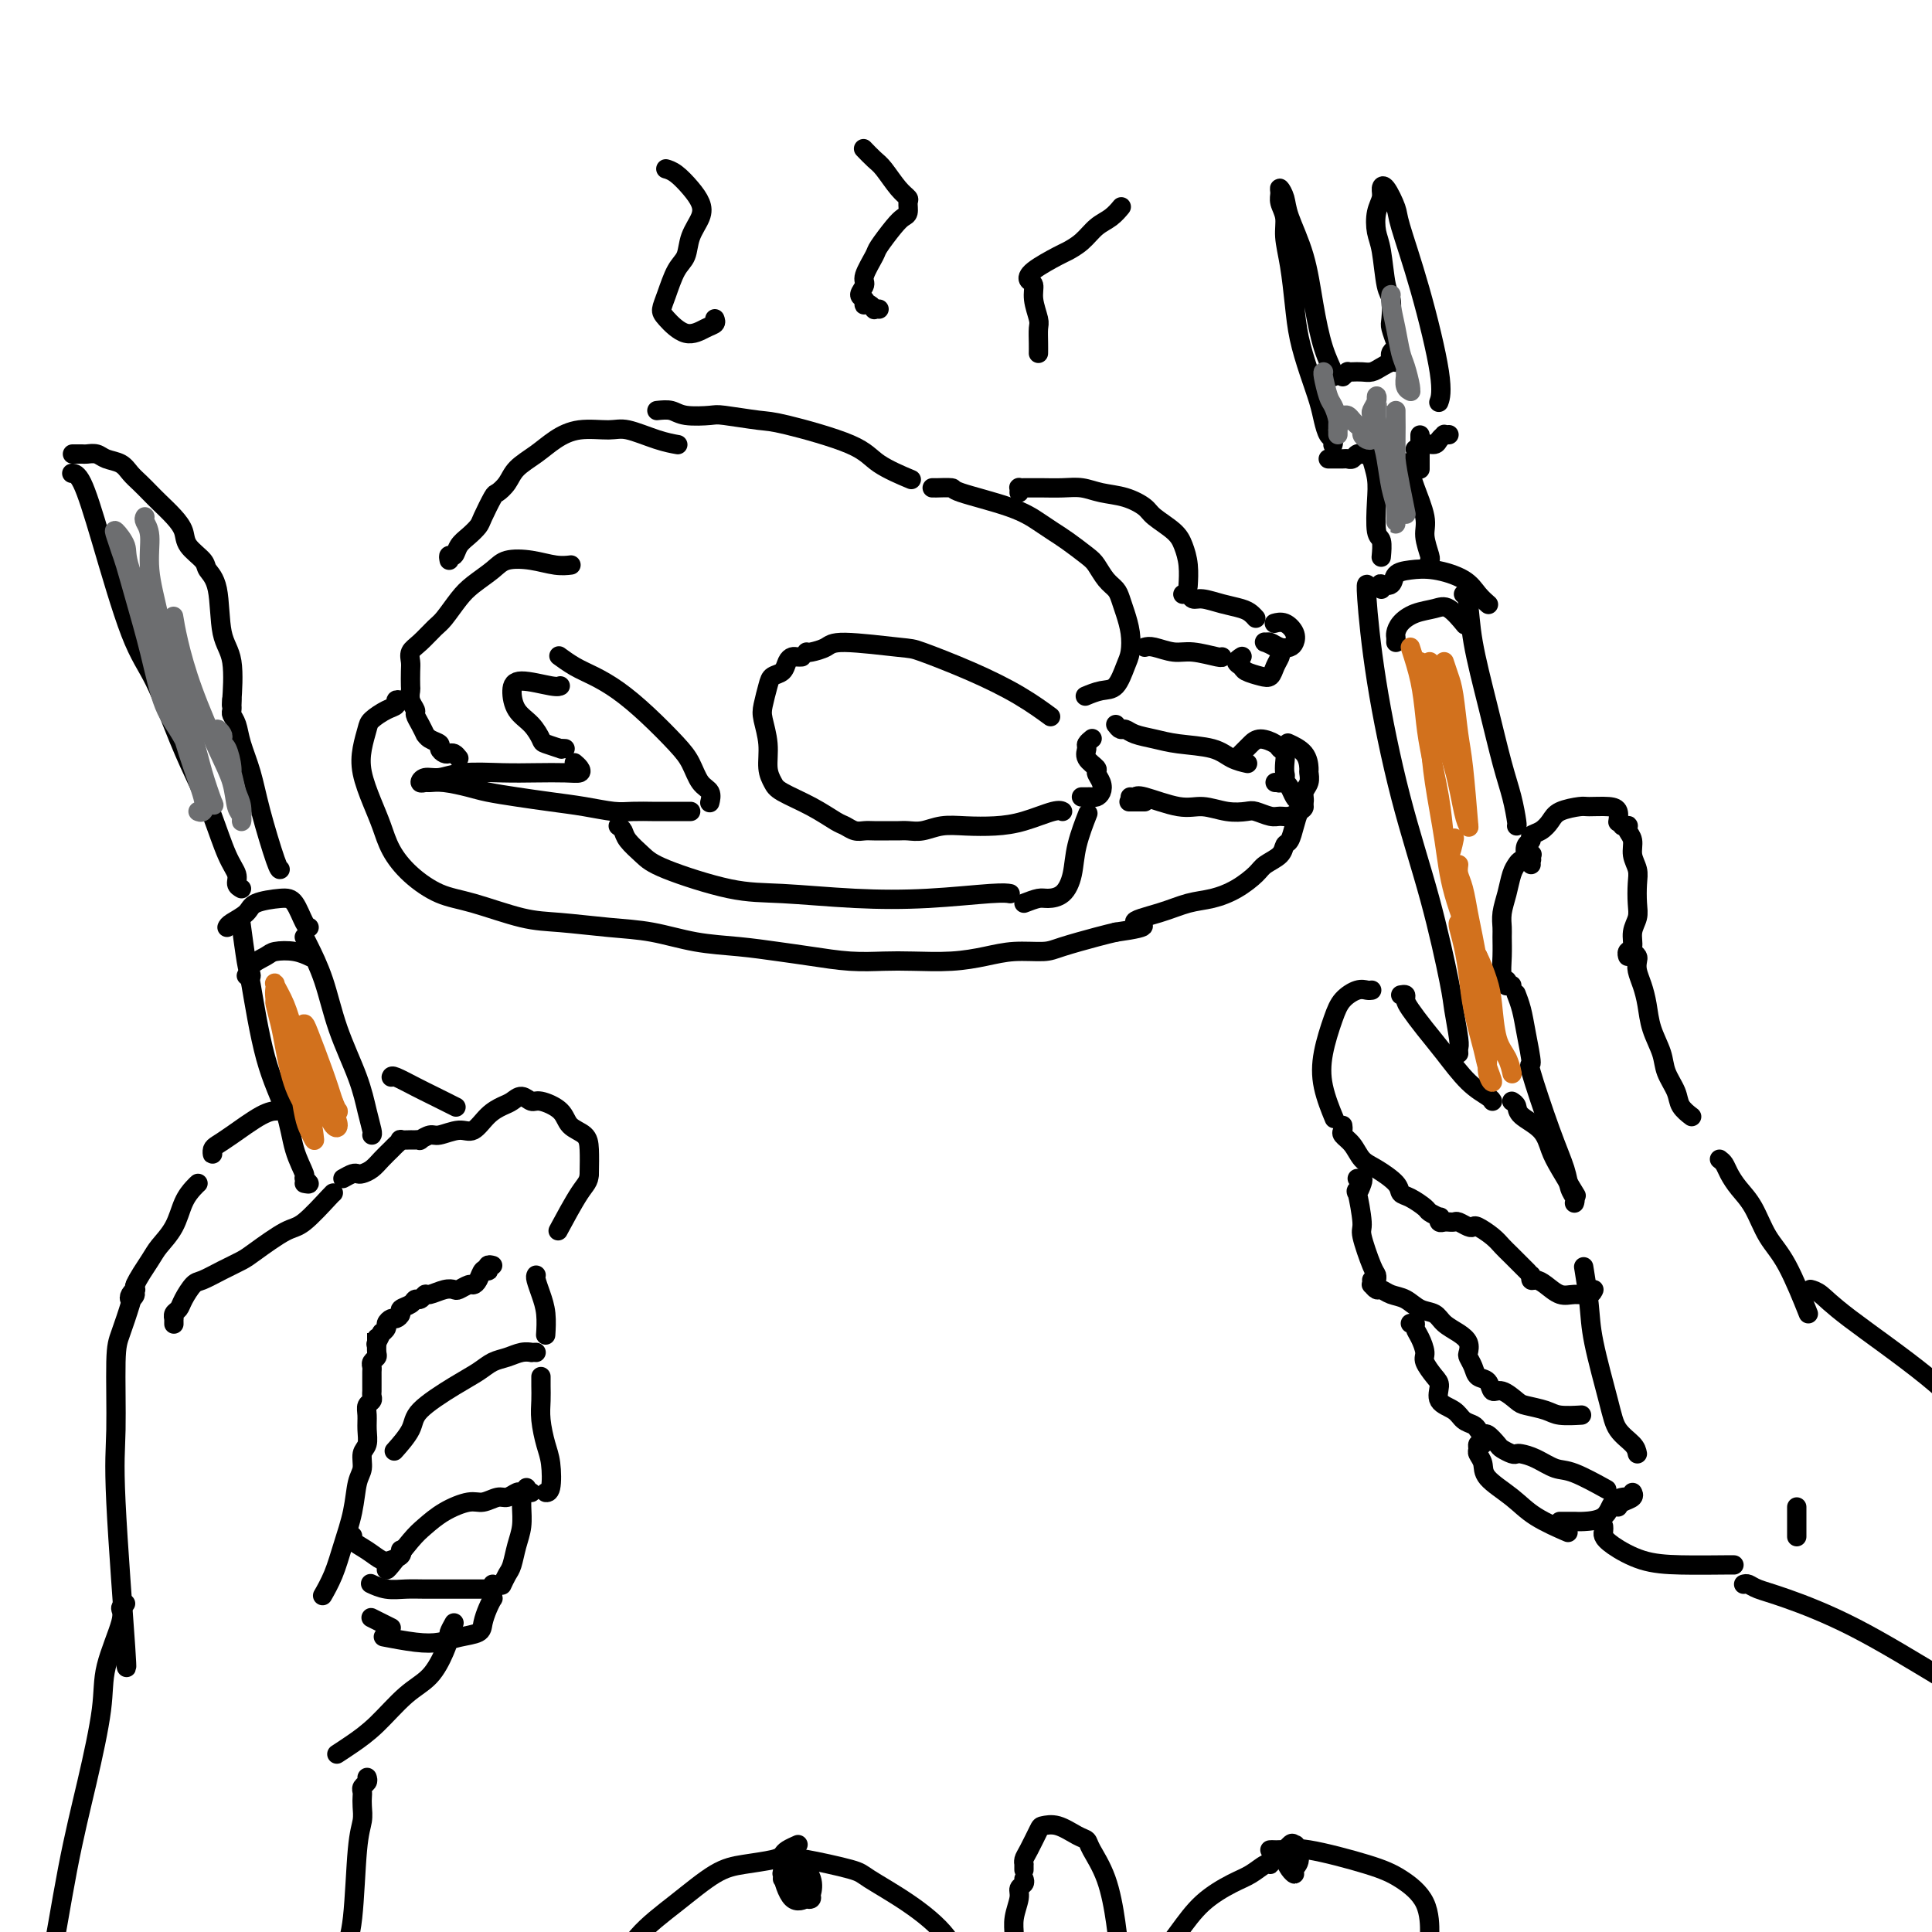 <svg viewBox='0 0 400 400' version='1.1' xmlns='http://www.w3.org/2000/svg' xmlns:xlink='http://www.w3.org/1999/xlink'><g fill='none' stroke='rgb(0,0,0)' stroke-width='4' stroke-linecap='round' stroke-linejoin='round'><path d='M339,301c-0.121,-0.603 -0.242,-1.207 -1,-2c-0.758,-0.793 -2.154,-1.776 -3,-3c-0.846,-1.224 -1.141,-2.690 -2,-6c-0.859,-3.310 -2.282,-8.465 -3,-12c-0.718,-3.535 -0.732,-5.452 -1,-8c-0.268,-2.548 -0.791,-5.728 -1,-7c-0.209,-1.272 -0.105,-0.636 0,0'/><path d='M326,249c-0.026,0.075 -0.053,0.149 0,0c0.053,-0.149 0.185,-0.522 0,-1c-0.185,-0.478 -0.686,-1.062 -1,-2c-0.314,-0.938 -0.441,-2.231 -1,-4c-0.559,-1.769 -1.550,-4.013 -3,-8c-1.450,-3.987 -3.359,-9.717 -4,-12c-0.641,-2.283 -0.014,-1.120 0,-2c0.014,-0.880 -0.584,-3.803 -1,-6c-0.416,-2.197 -0.651,-3.668 -1,-5c-0.349,-1.332 -0.814,-2.523 -1,-3c-0.186,-0.477 -0.093,-0.238 0,0'/><path d='M313,204c-0.415,-0.029 -0.829,-0.058 -1,0c-0.171,0.058 -0.098,0.202 0,0c0.098,-0.202 0.223,-0.749 0,-1c-0.223,-0.251 -0.793,-0.205 -1,-1c-0.207,-0.795 -0.053,-2.431 0,-4c0.053,-1.569 0.003,-3.071 0,-4c-0.003,-0.929 0.041,-1.285 0,-2c-0.041,-0.715 -0.167,-1.788 0,-3c0.167,-1.212 0.627,-2.563 1,-4c0.373,-1.437 0.661,-2.960 1,-4c0.339,-1.040 0.730,-1.598 1,-2c0.270,-0.402 0.419,-0.647 1,-1c0.581,-0.353 1.595,-0.815 2,-1c0.405,-0.185 0.203,-0.092 0,0'/><path d='M317,179c-0.028,-0.438 -0.056,-0.877 0,-1c0.056,-0.123 0.195,0.069 0,0c-0.195,-0.069 -0.726,-0.399 -1,-1c-0.274,-0.601 -0.291,-1.473 0,-2c0.291,-0.527 0.891,-0.708 1,-1c0.109,-0.292 -0.272,-0.695 0,-1c0.272,-0.305 1.198,-0.512 2,-1c0.802,-0.488 1.482,-1.255 2,-2c0.518,-0.745 0.875,-1.466 2,-2c1.125,-0.534 3.020,-0.882 4,-1c0.980,-0.118 1.047,-0.007 2,0c0.953,0.007 2.791,-0.091 4,0c1.209,0.091 1.787,0.371 2,1c0.213,0.629 0.061,1.608 0,2c-0.061,0.392 -0.030,0.196 0,0'/><path d='M336,171c-0.111,-0.005 -0.222,-0.010 0,0c0.222,0.010 0.776,0.036 1,0c0.224,-0.036 0.116,-0.134 0,0c-0.116,0.134 -0.241,0.499 0,1c0.241,0.501 0.849,1.138 1,2c0.151,0.862 -0.155,1.949 0,3c0.155,1.051 0.769,2.066 1,3c0.231,0.934 0.077,1.788 0,3c-0.077,1.212 -0.077,2.783 0,4c0.077,1.217 0.231,2.081 0,3c-0.231,0.919 -0.846,1.893 -1,3c-0.154,1.107 0.155,2.348 0,3c-0.155,0.652 -0.772,0.714 -1,1c-0.228,0.286 -0.065,0.796 0,1c0.065,0.204 0.033,0.102 0,0'/><path d='M338,197c0.416,0.352 0.833,0.704 1,1c0.167,0.296 0.085,0.535 0,1c-0.085,0.465 -0.173,1.156 0,2c0.173,0.844 0.609,1.842 1,3c0.391,1.158 0.739,2.477 1,4c0.261,1.523 0.436,3.251 1,5c0.564,1.749 1.518,3.520 2,5c0.482,1.480 0.494,2.670 1,4c0.506,1.330 1.507,2.800 2,4c0.493,1.200 0.479,2.131 1,3c0.521,0.869 1.577,1.677 2,2c0.423,0.323 0.211,0.162 0,0'/><path d='M356,240c0.351,0.266 0.701,0.531 1,1c0.299,0.469 0.546,1.141 1,2c0.454,0.859 1.113,1.906 2,3c0.887,1.094 2.000,2.235 3,4c1.000,1.765 1.887,4.153 3,6c1.113,1.847 2.454,3.151 4,6c1.546,2.849 3.299,7.243 4,9c0.701,1.757 0.351,0.879 0,0'/><path d='M290,206c0.435,-0.077 0.870,-0.155 1,0c0.130,0.155 -0.045,0.541 0,1c0.045,0.459 0.310,0.991 1,2c0.690,1.009 1.807,2.495 3,4c1.193,1.505 2.463,3.030 4,5c1.537,1.970 3.340,4.384 5,6c1.660,1.616 3.178,2.435 4,3c0.822,0.565 0.949,0.876 1,1c0.051,0.124 0.025,0.062 0,0'/><path d='M313,228c0.417,0.261 0.834,0.521 1,1c0.166,0.479 0.080,1.176 1,2c0.920,0.824 2.846,1.773 4,3c1.154,1.227 1.536,2.731 2,4c0.464,1.269 1.010,2.303 2,4c0.990,1.697 2.426,4.056 3,5c0.574,0.944 0.287,0.472 0,0'/><path d='M284,205c-0.275,0.040 -0.550,0.081 -1,0c-0.450,-0.081 -1.075,-0.282 -2,0c-0.925,0.282 -2.149,1.047 -3,2c-0.851,0.953 -1.327,2.095 -2,4c-0.673,1.905 -1.541,4.572 -2,7c-0.459,2.428 -0.508,4.615 0,7c0.508,2.385 1.574,4.967 2,6c0.426,1.033 0.213,0.516 0,0'/><path d='M278,233c0.049,0.349 0.097,0.697 0,1c-0.097,0.303 -0.341,0.560 0,1c0.341,0.440 1.267,1.063 2,2c0.733,0.937 1.273,2.186 2,3c0.727,0.814 1.642,1.192 3,2c1.358,0.808 3.161,2.048 4,3c0.839,0.952 0.716,1.618 1,2c0.284,0.382 0.976,0.480 2,1c1.024,0.520 2.379,1.464 3,2c0.621,0.536 0.509,0.665 1,1c0.491,0.335 1.586,0.874 2,1c0.414,0.126 0.149,-0.163 0,0c-0.149,0.163 -0.180,0.776 0,1c0.180,0.224 0.572,0.059 1,0c0.428,-0.059 0.892,-0.012 1,0c0.108,0.012 -0.139,-0.010 0,0c0.139,0.010 0.665,0.054 1,0c0.335,-0.054 0.477,-0.205 1,0c0.523,0.205 1.425,0.765 2,1c0.575,0.235 0.824,0.144 1,0c0.176,-0.144 0.279,-0.343 1,0c0.721,0.343 2.061,1.227 3,2c0.939,0.773 1.479,1.434 2,2c0.521,0.566 1.025,1.037 2,2c0.975,0.963 2.421,2.418 3,3c0.579,0.582 0.289,0.291 0,0'/><path d='M281,244c0.395,-0.040 0.790,-0.081 1,0c0.210,0.081 0.237,0.283 0,1c-0.237,0.717 -0.736,1.950 -1,2c-0.264,0.050 -0.291,-1.084 0,0c0.291,1.084 0.901,4.385 1,6c0.099,1.615 -0.313,1.543 0,3c0.313,1.457 1.352,4.442 2,6c0.648,1.558 0.905,1.689 1,2c0.095,0.311 0.027,0.803 0,1c-0.027,0.197 -0.014,0.098 0,0'/><path d='M284,265c0.025,0.455 0.050,0.910 0,1c-0.050,0.090 -0.176,-0.184 0,0c0.176,0.184 0.655,0.827 1,1c0.345,0.173 0.558,-0.123 1,0c0.442,0.123 1.115,0.666 2,1c0.885,0.334 1.984,0.460 3,1c1.016,0.540 1.950,1.495 3,2c1.050,0.505 2.215,0.559 3,1c0.785,0.441 1.190,1.269 2,2c0.810,0.731 2.024,1.364 3,2c0.976,0.636 1.713,1.274 2,2c0.287,0.726 0.122,1.541 0,2c-0.122,0.459 -0.202,0.562 0,1c0.202,0.438 0.686,1.212 1,2c0.314,0.788 0.459,1.591 1,2c0.541,0.409 1.480,0.424 2,1c0.520,0.576 0.622,1.712 1,2c0.378,0.288 1.033,-0.273 2,0c0.967,0.273 2.246,1.380 3,2c0.754,0.620 0.984,0.755 2,1c1.016,0.245 2.819,0.602 4,1c1.181,0.398 1.741,0.838 3,1c1.259,0.162 3.217,0.046 4,0c0.783,-0.046 0.392,-0.023 0,0'/><path d='M292,274c0.444,-0.074 0.888,-0.148 1,0c0.112,0.148 -0.107,0.519 0,1c0.107,0.481 0.541,1.072 1,2c0.459,0.928 0.943,2.192 1,3c0.057,0.808 -0.315,1.161 0,2c0.315,0.839 1.316,2.165 2,3c0.684,0.835 1.052,1.179 1,2c-0.052,0.821 -0.522,2.117 0,3c0.522,0.883 2.038,1.351 3,2c0.962,0.649 1.370,1.478 2,2c0.630,0.522 1.482,0.735 2,1c0.518,0.265 0.701,0.582 1,1c0.299,0.418 0.714,0.939 1,1c0.286,0.061 0.444,-0.337 1,0c0.556,0.337 1.510,1.410 2,2c0.490,0.590 0.518,0.696 1,1c0.482,0.304 1.420,0.807 2,1c0.580,0.193 0.802,0.077 1,0c0.198,-0.077 0.373,-0.115 1,0c0.627,0.115 1.707,0.382 3,1c1.293,0.618 2.800,1.588 4,2c1.200,0.412 2.092,0.265 4,1c1.908,0.735 4.831,2.353 6,3c1.169,0.647 0.585,0.324 0,0'/><path d='M307,299c-0.431,-0.094 -0.862,-0.189 -1,0c-0.138,0.189 0.017,0.661 0,1c-0.017,0.339 -0.206,0.544 0,1c0.206,0.456 0.806,1.163 1,2c0.194,0.837 -0.017,1.804 1,3c1.017,1.196 3.262,2.619 5,4c1.738,1.381 2.968,2.718 5,4c2.032,1.282 4.866,2.509 6,3c1.134,0.491 0.567,0.245 0,0'/><path d='M302,218c0.008,0.096 0.015,0.191 0,0c-0.015,-0.191 -0.053,-0.670 0,-1c0.053,-0.330 0.196,-0.511 0,-2c-0.196,-1.489 -0.731,-4.286 -1,-6c-0.269,-1.714 -0.272,-2.344 -1,-6c-0.728,-3.656 -2.181,-10.339 -4,-17c-1.819,-6.661 -4.004,-13.302 -6,-21c-1.996,-7.698 -3.803,-16.455 -5,-24c-1.197,-7.545 -1.784,-13.877 -2,-17c-0.216,-3.123 -0.062,-3.035 0,-3c0.062,0.035 0.031,0.018 0,0'/><path d='M314,171c0.071,0.005 0.142,0.010 0,-1c-0.142,-1.010 -0.496,-3.034 -1,-5c-0.504,-1.966 -1.158,-3.876 -2,-7c-0.842,-3.124 -1.872,-7.464 -3,-12c-1.128,-4.536 -2.354,-9.267 -3,-13c-0.646,-3.733 -0.712,-6.466 -1,-8c-0.288,-1.534 -0.796,-1.867 -1,-2c-0.204,-0.133 -0.102,-0.067 0,0'/><path d='M286,122c0.057,-0.408 0.114,-0.817 0,-1c-0.114,-0.183 -0.399,-0.141 0,0c0.399,0.141 1.482,0.383 2,0c0.518,-0.383 0.470,-1.389 1,-2c0.530,-0.611 1.638,-0.825 3,-1c1.362,-0.175 2.978,-0.309 5,0c2.022,0.309 4.449,1.062 6,2c1.551,0.938 2.225,2.060 3,3c0.775,0.940 1.650,1.697 2,2c0.350,0.303 0.175,0.151 0,0'/><path d='M289,133c0.013,-0.356 0.027,-0.711 0,-1c-0.027,-0.289 -0.094,-0.511 0,-1c0.094,-0.489 0.348,-1.244 1,-2c0.652,-0.756 1.702,-1.512 3,-2c1.298,-0.488 2.843,-0.708 4,-1c1.157,-0.292 1.927,-0.655 3,0c1.073,0.655 2.449,2.330 3,3c0.551,0.670 0.275,0.335 0,0'/><path d='M286,115c-0.030,0.319 -0.060,0.638 0,0c0.060,-0.638 0.208,-2.234 0,-3c-0.208,-0.766 -0.774,-0.703 -1,-2c-0.226,-1.297 -0.113,-3.955 0,-6c0.113,-2.045 0.226,-3.476 0,-5c-0.226,-1.524 -0.792,-3.141 -1,-4c-0.208,-0.859 -0.060,-0.960 0,-1c0.060,-0.040 0.030,-0.020 0,0'/><path d='M296,117c-0.034,-0.410 -0.069,-0.820 0,-1c0.069,-0.180 0.240,-0.131 0,-1c-0.240,-0.869 -0.891,-2.657 -1,-4c-0.109,-1.343 0.324,-2.241 0,-4c-0.324,-1.759 -1.407,-4.379 -2,-6c-0.593,-1.621 -0.698,-2.244 -1,-3c-0.302,-0.756 -0.801,-1.645 -1,-2c-0.199,-0.355 -0.100,-0.178 0,0'/><path d='M282,94c0.090,0.030 0.180,0.061 0,0c-0.180,-0.061 -0.630,-0.212 -1,0c-0.370,0.212 -0.658,0.789 -1,1c-0.342,0.211 -0.736,0.057 -1,0c-0.264,-0.057 -0.397,-0.015 -1,0c-0.603,0.015 -1.677,0.004 -2,0c-0.323,-0.004 0.105,-0.001 0,0c-0.105,0.001 -0.744,0.000 -1,0c-0.256,-0.000 -0.128,-0.000 0,0'/><path d='M276,92c-0.024,0.101 -0.047,0.202 0,0c0.047,-0.202 0.165,-0.708 0,-1c-0.165,-0.292 -0.611,-0.369 -1,-1c-0.389,-0.631 -0.720,-1.817 -1,-3c-0.280,-1.183 -0.508,-2.363 -1,-4c-0.492,-1.637 -1.246,-3.733 -2,-6c-0.754,-2.267 -1.507,-4.707 -2,-7c-0.493,-2.293 -0.724,-4.438 -1,-7c-0.276,-2.562 -0.595,-5.540 -1,-8c-0.405,-2.460 -0.894,-4.401 -1,-6c-0.106,-1.599 0.171,-2.854 0,-4c-0.171,-1.146 -0.791,-2.182 -1,-3c-0.209,-0.818 -0.008,-1.416 0,-2c0.008,-0.584 -0.178,-1.153 0,-1c0.178,0.153 0.719,1.029 1,2c0.281,0.971 0.304,2.036 1,4c0.696,1.964 2.067,4.828 3,8c0.933,3.172 1.427,6.654 2,10c0.573,3.346 1.226,6.557 2,9c0.774,2.443 1.670,4.119 2,5c0.330,0.881 0.094,0.966 0,1c-0.094,0.034 -0.047,0.017 0,0'/><path d='M278,78c0.440,-0.422 0.880,-0.844 1,-1c0.120,-0.156 -0.081,-0.044 0,0c0.081,0.044 0.445,0.022 1,0c0.555,-0.022 1.301,-0.044 2,0c0.699,0.044 1.350,0.156 2,0c0.650,-0.156 1.298,-0.578 2,-1c0.702,-0.422 1.458,-0.844 2,-1c0.542,-0.156 0.869,-0.044 1,0c0.131,0.044 0.065,0.022 0,0'/><path d='M288,74c-0.105,-0.318 -0.210,-0.635 0,-1c0.210,-0.365 0.737,-0.777 1,-1c0.263,-0.223 0.264,-0.257 0,-1c-0.264,-0.743 -0.791,-2.194 -1,-3c-0.209,-0.806 -0.098,-0.966 0,-2c0.098,-1.034 0.183,-2.941 0,-4c-0.183,-1.059 -0.634,-1.270 -1,-3c-0.366,-1.730 -0.649,-4.978 -1,-7c-0.351,-2.022 -0.772,-2.819 -1,-4c-0.228,-1.181 -0.264,-2.748 0,-4c0.264,-1.252 0.828,-2.190 1,-3c0.172,-0.810 -0.048,-1.494 0,-2c0.048,-0.506 0.364,-0.835 1,0c0.636,0.835 1.592,2.834 2,4c0.408,1.166 0.267,1.500 1,4c0.733,2.500 2.341,7.165 4,13c1.659,5.835 3.370,12.840 4,17c0.630,4.160 0.180,5.474 0,6c-0.180,0.526 -0.090,0.263 0,0'/><path d='M300,90c-0.449,0.022 -0.898,0.043 -1,0c-0.102,-0.043 0.142,-0.151 0,0c-0.142,0.151 -0.669,0.562 -1,1c-0.331,0.438 -0.467,0.902 -1,1c-0.533,0.098 -1.462,-0.170 -2,0c-0.538,0.170 -0.683,0.776 -1,1c-0.317,0.224 -0.805,0.064 -1,0c-0.195,-0.064 -0.098,-0.032 0,0'/><path d='M294,91c0.000,-0.526 0.000,-1.051 0,-1c0.000,0.051 0.000,0.679 0,1c0.000,0.321 0.000,0.333 0,1c0.000,0.667 0.000,1.987 0,3c0.000,1.013 -0.000,1.718 0,2c0.000,0.282 0.000,0.141 0,0'/><path d='M323,315c-0.061,-0.001 -0.122,-0.001 0,0c0.122,0.001 0.427,0.004 1,0c0.573,-0.004 1.415,-0.015 2,0c0.585,0.015 0.914,0.057 2,0c1.086,-0.057 2.930,-0.211 4,-1c1.070,-0.789 1.365,-2.212 2,-3c0.635,-0.788 1.610,-0.939 2,-1c0.390,-0.061 0.195,-0.030 0,0'/><path d='M335,312c0.196,-0.339 0.393,-0.679 1,-1c0.607,-0.321 1.625,-0.625 2,-1c0.375,-0.375 0.107,-0.821 0,-1c-0.107,-0.179 -0.054,-0.089 0,0'/><path d='M332,316c0.024,0.348 0.049,0.696 0,1c-0.049,0.304 -0.171,0.565 0,1c0.171,0.435 0.634,1.045 2,2c1.366,0.955 3.634,2.256 6,3c2.366,0.744 4.830,0.931 8,1c3.170,0.069 7.046,0.018 9,0c1.954,-0.018 1.987,-0.005 2,0c0.013,0.005 0.007,0.003 0,0'/><path d='M372,318c0.000,0.144 0.000,0.287 0,0c0.000,-0.287 0.000,-1.005 0,-2c0.000,-0.995 0.000,-2.268 0,-3c0.000,-0.732 0.000,-0.923 0,-1c0.000,-0.077 0.000,-0.038 0,0'/><path d='M375,267c-0.154,-0.040 -0.307,-0.079 0,0c0.307,0.079 1.076,0.278 2,1c0.924,0.722 2.005,1.967 6,5c3.995,3.033 10.906,7.854 16,12c5.094,4.146 8.371,7.616 13,11c4.629,3.384 10.608,6.681 13,8c2.392,1.319 1.196,0.659 0,0'/><path d='M361,328c0.296,-0.083 0.593,-0.166 1,0c0.407,0.166 0.925,0.581 2,1c1.075,0.419 2.705,0.841 6,2c3.295,1.159 8.253,3.054 14,6c5.747,2.946 12.283,6.944 19,11c6.717,4.056 13.616,8.169 18,11c4.384,2.831 6.253,4.380 7,5c0.747,0.620 0.374,0.310 0,0'/><path d='M36,274c0.002,0.120 0.004,0.240 0,0c-0.004,-0.240 -0.013,-0.839 0,-1c0.013,-0.161 0.048,0.118 0,0c-0.048,-0.118 -0.180,-0.633 0,-1c0.180,-0.367 0.673,-0.588 1,-1c0.327,-0.412 0.490,-1.017 1,-2c0.510,-0.983 1.368,-2.344 2,-3c0.632,-0.656 1.037,-0.607 2,-1c0.963,-0.393 2.485,-1.229 4,-2c1.515,-0.771 3.023,-1.478 4,-2c0.977,-0.522 1.425,-0.858 3,-2c1.575,-1.142 4.278,-3.091 6,-4c1.722,-0.909 2.461,-0.780 4,-2c1.539,-1.220 3.876,-3.790 5,-5c1.124,-1.210 1.035,-1.060 1,-1c-0.035,0.060 -0.018,0.030 0,0'/><path d='M71,244c0.749,-0.418 1.499,-0.836 2,-1c0.501,-0.164 0.754,-0.075 1,0c0.246,0.075 0.485,0.137 1,0c0.515,-0.137 1.305,-0.471 2,-1c0.695,-0.529 1.294,-1.252 2,-2c0.706,-0.748 1.517,-1.521 2,-2c0.483,-0.479 0.636,-0.664 1,-1c0.364,-0.336 0.939,-0.822 1,-1c0.061,-0.178 -0.391,-0.048 0,0c0.391,0.048 1.626,0.012 2,0c0.374,-0.012 -0.112,-0.002 0,0c0.112,0.002 0.821,-0.003 1,0c0.179,0.003 -0.172,0.016 0,0c0.172,-0.016 0.868,-0.061 1,0c0.132,0.061 -0.299,0.229 0,0c0.299,-0.229 1.329,-0.856 2,-1c0.671,-0.144 0.985,0.193 2,0c1.015,-0.193 2.733,-0.916 4,-1c1.267,-0.084 2.082,0.470 3,0c0.918,-0.470 1.937,-1.964 3,-3c1.063,-1.036 2.169,-1.613 3,-2c0.831,-0.387 1.385,-0.582 2,-1c0.615,-0.418 1.290,-1.059 2,-1c0.710,0.059 1.454,0.816 2,1c0.546,0.184 0.892,-0.206 2,0c1.108,0.206 2.976,1.008 4,2c1.024,0.992 1.202,2.173 2,3c0.798,0.827 2.215,1.300 3,2c0.785,0.700 0.939,1.629 1,3c0.061,1.371 0.031,3.186 0,5'/><path d='M122,243c-0.060,1.726 -0.708,2.042 -2,4c-1.292,1.958 -3.226,5.560 -4,7c-0.774,1.440 -0.387,0.720 0,0'/><path d='M102,262c-0.416,-0.110 -0.832,-0.219 -1,0c-0.168,0.219 -0.087,0.767 0,1c0.087,0.233 0.179,0.153 0,0c-0.179,-0.153 -0.629,-0.377 -1,0c-0.371,0.377 -0.662,1.355 -1,2c-0.338,0.645 -0.722,0.956 -1,1c-0.278,0.044 -0.449,-0.180 -1,0c-0.551,0.180 -1.481,0.765 -2,1c-0.519,0.235 -0.625,0.119 -1,0c-0.375,-0.119 -1.018,-0.243 -2,0c-0.982,0.243 -2.303,0.853 -3,1c-0.697,0.147 -0.769,-0.168 -1,0c-0.231,0.168 -0.621,0.818 -1,1c-0.379,0.182 -0.746,-0.105 -1,0c-0.254,0.105 -0.397,0.602 -1,1c-0.603,0.398 -1.668,0.698 -2,1c-0.332,0.302 0.070,0.605 0,1c-0.070,0.395 -0.611,0.881 -1,1c-0.389,0.119 -0.625,-0.128 -1,0c-0.375,0.128 -0.889,0.630 -1,1c-0.111,0.370 0.180,0.607 0,1c-0.180,0.393 -0.832,0.940 -1,1c-0.168,0.060 0.147,-0.369 0,0c-0.147,0.369 -0.756,1.534 -1,2c-0.244,0.466 -0.122,0.233 0,0'/><path d='M78,277c-0.000,-0.502 -0.000,-1.003 0,-1c0.000,0.003 0.001,0.512 0,1c-0.001,0.488 -0.004,0.957 0,1c0.004,0.043 0.015,-0.339 0,0c-0.015,0.339 -0.057,1.400 0,2c0.057,0.600 0.211,0.738 0,1c-0.211,0.262 -0.789,0.648 -1,1c-0.211,0.352 -0.057,0.672 0,1c0.057,0.328 0.015,0.665 0,1c-0.015,0.335 -0.004,0.667 0,1c0.004,0.333 0.002,0.667 0,1c-0.002,0.333 -0.004,0.666 0,1c0.004,0.334 0.015,0.669 0,1c-0.015,0.331 -0.057,0.658 0,1c0.057,0.342 0.212,0.700 0,1c-0.212,0.300 -0.793,0.540 -1,1c-0.207,0.460 -0.041,1.138 0,2c0.041,0.862 -0.045,1.908 0,3c0.045,1.092 0.220,2.229 0,3c-0.220,0.771 -0.836,1.177 -1,2c-0.164,0.823 0.122,2.064 0,3c-0.122,0.936 -0.653,1.568 -1,3c-0.347,1.432 -0.510,3.663 -1,6c-0.490,2.337 -1.307,4.781 -2,7c-0.693,2.219 -1.264,4.213 -2,6c-0.736,1.787 -1.639,3.368 -2,4c-0.361,0.632 -0.181,0.316 0,0'/><path d='M28,266c-0.028,0.443 -0.056,0.886 0,1c0.056,0.114 0.194,-0.102 0,0c-0.194,0.102 -0.722,0.522 -1,1c-0.278,0.478 -0.308,1.013 0,1c0.308,-0.013 0.954,-0.575 1,-1c0.046,-0.425 -0.507,-0.715 0,-2c0.507,-1.285 2.076,-3.566 3,-5c0.924,-1.434 1.204,-2.020 2,-3c0.796,-0.980 2.108,-2.354 3,-4c0.892,-1.646 1.363,-3.565 2,-5c0.637,-1.435 1.441,-2.386 2,-3c0.559,-0.614 0.874,-0.890 1,-1c0.126,-0.110 0.063,-0.055 0,0'/><path d='M63,245c0.550,0.110 1.099,0.221 1,0c-0.099,-0.221 -0.848,-0.772 -1,-1c-0.152,-0.228 0.292,-0.131 0,-1c-0.292,-0.869 -1.321,-2.703 -2,-5c-0.679,-2.297 -1.009,-5.058 -2,-8c-0.991,-2.942 -2.644,-6.065 -4,-11c-1.356,-4.935 -2.415,-11.684 -3,-15c-0.585,-3.316 -0.696,-3.201 -1,-5c-0.304,-1.799 -0.801,-5.514 -1,-7c-0.199,-1.486 -0.099,-0.743 0,0'/><path d='M77,235c0.080,-0.119 0.160,-0.238 0,-1c-0.160,-0.762 -0.561,-2.169 -1,-4c-0.439,-1.831 -0.916,-4.088 -2,-7c-1.084,-2.912 -2.774,-6.479 -4,-10c-1.226,-3.521 -1.988,-6.995 -3,-10c-1.012,-3.005 -2.272,-5.540 -3,-7c-0.728,-1.460 -0.922,-1.846 -1,-2c-0.078,-0.154 -0.039,-0.077 0,0'/><path d='M47,192c0.108,-0.249 0.217,-0.497 1,-1c0.783,-0.503 2.241,-1.259 3,-2c0.759,-0.741 0.820,-1.466 2,-2c1.180,-0.534 3.479,-0.875 5,-1c1.521,-0.125 2.263,-0.034 3,1c0.737,1.034 1.468,3.009 2,4c0.532,0.991 0.866,0.997 1,1c0.134,0.003 0.067,0.001 0,0'/><path d='M51,202c0.504,0.173 1.009,0.347 1,0c-0.009,-0.347 -0.531,-1.214 0,-2c0.531,-0.786 2.115,-1.492 3,-2c0.885,-0.508 1.072,-0.816 2,-1c0.928,-0.184 2.596,-0.242 4,0c1.404,0.242 2.544,0.783 3,1c0.456,0.217 0.228,0.108 0,0'/><path d='M50,184c-0.464,-0.264 -0.928,-0.528 -1,-1c-0.072,-0.472 0.246,-1.151 0,-2c-0.246,-0.849 -1.058,-1.867 -2,-4c-0.942,-2.133 -2.014,-5.381 -3,-8c-0.986,-2.619 -1.887,-4.611 -3,-7c-1.113,-2.389 -2.437,-5.176 -4,-9c-1.563,-3.824 -3.365,-8.685 -5,-12c-1.635,-3.315 -3.104,-5.084 -5,-10c-1.896,-4.916 -4.220,-12.977 -6,-19c-1.780,-6.023 -3.018,-10.006 -4,-12c-0.982,-1.994 -1.709,-1.998 -2,-2c-0.291,-0.002 -0.145,-0.001 0,0'/><path d='M15,94c0.782,-0.007 1.564,-0.014 2,0c0.436,0.014 0.525,0.048 1,0c0.475,-0.048 1.334,-0.179 2,0c0.666,0.179 1.137,0.667 2,1c0.863,0.333 2.117,0.511 3,1c0.883,0.489 1.395,1.289 2,2c0.605,0.711 1.304,1.334 2,2c0.696,0.666 1.389,1.374 2,2c0.611,0.626 1.141,1.169 2,2c0.859,0.831 2.046,1.952 3,3c0.954,1.048 1.674,2.025 2,3c0.326,0.975 0.257,1.948 1,3c0.743,1.052 2.298,2.184 3,3c0.702,0.816 0.552,1.316 1,2c0.448,0.684 1.493,1.551 2,4c0.507,2.449 0.476,6.481 1,9c0.524,2.519 1.603,3.524 2,6c0.397,2.476 0.114,6.422 0,8c-0.114,1.578 -0.057,0.789 0,0'/><path d='M48,145c-0.000,-0.120 -0.001,-0.240 0,0c0.001,0.240 0.003,0.840 0,1c-0.003,0.160 -0.013,-0.118 0,0c0.013,0.118 0.048,0.633 0,1c-0.048,0.367 -0.180,0.584 0,1c0.180,0.416 0.671,1.029 1,2c0.329,0.971 0.494,2.299 1,4c0.506,1.701 1.351,3.776 2,6c0.649,2.224 1.102,4.596 2,8c0.898,3.404 2.242,7.840 3,10c0.758,2.160 0.931,2.046 1,2c0.069,-0.046 0.035,-0.023 0,0'/><path d='M44,238c0.017,0.514 0.035,1.027 0,1c-0.035,-0.027 -0.121,-0.596 0,-1c0.121,-0.404 0.450,-0.644 1,-1c0.550,-0.356 1.323,-0.827 3,-2c1.677,-1.173 4.259,-3.046 6,-4c1.741,-0.954 2.640,-0.987 3,-1c0.360,-0.013 0.180,-0.007 0,0'/><path d='M81,223c0.059,-0.182 0.118,-0.364 1,0c0.882,0.364 2.587,1.273 4,2c1.413,0.727 2.534,1.273 4,2c1.466,0.727 3.276,1.636 4,2c0.724,0.364 0.362,0.182 0,0'/><path d='M111,264c-0.083,0.172 -0.166,0.344 0,1c0.166,0.656 0.581,1.794 1,3c0.419,1.206 0.844,2.478 1,4c0.156,1.522 0.045,3.292 0,4c-0.045,0.708 -0.022,0.354 0,0'/><path d='M111,280c-0.464,-0.007 -0.928,-0.014 -1,0c-0.072,0.014 0.250,0.048 0,0c-0.250,-0.048 -1.070,-0.178 -2,0c-0.930,0.178 -1.969,0.662 -3,1c-1.031,0.338 -2.053,0.529 -3,1c-0.947,0.471 -1.820,1.223 -3,2c-1.180,0.777 -2.667,1.578 -5,3c-2.333,1.422 -5.512,3.464 -7,5c-1.488,1.536 -1.285,2.568 -2,4c-0.715,1.432 -2.347,3.266 -3,4c-0.653,0.734 -0.326,0.367 0,0'/><path d='M112,285c-0.006,0.592 -0.012,1.184 0,2c0.012,0.816 0.043,1.854 0,3c-0.043,1.146 -0.159,2.398 0,4c0.159,1.602 0.592,3.554 1,5c0.408,1.446 0.790,2.388 1,4c0.210,1.612 0.249,3.896 0,5c-0.249,1.104 -0.785,1.030 -1,1c-0.215,-0.030 -0.107,-0.015 0,0'/><path d='M110,309c-0.326,-0.009 -0.653,-0.018 -1,0c-0.347,0.018 -0.715,0.061 -1,0c-0.285,-0.061 -0.486,-0.228 -1,0c-0.514,0.228 -1.340,0.851 -2,1c-0.660,0.149 -1.153,-0.175 -2,0c-0.847,0.175 -2.049,0.848 -3,1c-0.951,0.152 -1.652,-0.218 -3,0c-1.348,0.218 -3.342,1.025 -5,2c-1.658,0.975 -2.980,2.118 -4,3c-1.020,0.882 -1.737,1.505 -3,3c-1.263,1.495 -3.071,3.864 -4,5c-0.929,1.136 -0.980,1.039 -1,1c-0.020,-0.039 -0.010,-0.019 0,0'/><path d='M83,321c-0.049,-0.086 -0.098,-0.172 0,0c0.098,0.172 0.345,0.604 0,1c-0.345,0.396 -1.280,0.758 -2,1c-0.720,0.242 -1.226,0.366 -2,0c-0.774,-0.366 -1.816,-1.222 -3,-2c-1.184,-0.778 -2.511,-1.479 -3,-2c-0.489,-0.521 -0.140,-0.863 0,-1c0.140,-0.137 0.070,-0.068 0,0'/><path d='M109,308c0.114,0.444 0.227,0.887 0,1c-0.227,0.113 -0.796,-0.106 -1,0c-0.204,0.106 -0.044,0.536 0,1c0.044,0.464 -0.030,0.963 0,2c0.030,1.037 0.162,2.611 0,4c-0.162,1.389 -0.618,2.593 -1,4c-0.382,1.407 -0.690,3.016 -1,4c-0.310,0.984 -0.622,1.342 -1,2c-0.378,0.658 -0.822,1.617 -1,2c-0.178,0.383 -0.089,0.192 0,0'/><path d='M102,328c0.096,0.423 0.192,0.845 0,1c-0.192,0.155 -0.671,0.041 -1,0c-0.329,-0.041 -0.506,-0.011 -1,0c-0.494,0.011 -1.303,0.003 -2,0c-0.697,-0.003 -1.281,0.000 -2,0c-0.719,-0.000 -1.573,-0.004 -3,0c-1.427,0.004 -3.427,0.015 -5,0c-1.573,-0.015 -2.721,-0.056 -4,0c-1.279,0.056 -2.691,0.207 -4,0c-1.309,-0.207 -2.517,-0.774 -3,-1c-0.483,-0.226 -0.242,-0.113 0,0'/><path d='M102,330c-0.023,0.463 -0.045,0.926 0,1c0.045,0.074 0.158,-0.240 0,0c-0.158,0.240 -0.586,1.035 -1,2c-0.414,0.965 -0.814,2.102 -1,3c-0.186,0.898 -0.159,1.557 -1,2c-0.841,0.443 -2.548,0.668 -4,1c-1.452,0.332 -2.647,0.769 -4,1c-1.353,0.231 -2.864,0.254 -5,0c-2.136,-0.254 -4.896,-0.787 -6,-1c-1.104,-0.213 -0.552,-0.107 0,0'/><path d='M81,337c-0.619,-0.310 -1.238,-0.619 -2,-1c-0.762,-0.381 -1.667,-0.833 -2,-1c-0.333,-0.167 -0.095,-0.048 0,0c0.095,0.048 0.048,0.024 0,0'/><path d='M28,266c-0.228,1.095 -0.455,2.190 -1,4c-0.545,1.810 -1.406,4.335 -2,6c-0.594,1.665 -0.919,2.470 -1,6c-0.081,3.530 0.083,9.786 0,14c-0.083,4.214 -0.414,6.387 0,15c0.414,8.613 1.573,23.665 2,30c0.427,6.335 0.122,3.953 0,3c-0.122,-0.953 -0.061,-0.476 0,0'/><path d='M94,336c-0.437,0.788 -0.873,1.576 -1,2c-0.127,0.424 0.057,0.483 0,1c-0.057,0.517 -0.353,1.493 -1,3c-0.647,1.507 -1.645,3.546 -3,5c-1.355,1.454 -3.068,2.323 -5,4c-1.932,1.677 -4.085,4.161 -6,6c-1.915,1.839 -3.593,3.034 -5,4c-1.407,0.966 -2.545,1.705 -3,2c-0.455,0.295 -0.228,0.148 0,0'/><path d='M76,368c0.113,0.335 0.226,0.669 0,1c-0.226,0.331 -0.792,0.658 -1,1c-0.208,0.342 -0.059,0.701 0,1c0.059,0.299 0.027,0.540 0,1c-0.027,0.460 -0.051,1.140 0,2c0.051,0.860 0.176,1.901 0,3c-0.176,1.099 -0.653,2.256 -1,6c-0.347,3.744 -0.562,10.075 -1,14c-0.438,3.925 -1.097,5.444 -2,9c-0.903,3.556 -2.051,9.150 -3,12c-0.949,2.850 -1.700,2.957 -2,3c-0.300,0.043 -0.150,0.021 0,0'/><path d='M26,332c-0.510,0.308 -1.021,0.616 -1,1c0.021,0.384 0.572,0.844 0,3c-0.572,2.156 -2.267,6.010 -3,9c-0.733,2.990 -0.503,5.118 -1,9c-0.497,3.882 -1.720,9.518 -3,15c-1.280,5.482 -2.616,10.812 -4,18c-1.384,7.188 -2.814,16.236 -4,22c-1.186,5.764 -2.127,8.244 -3,11c-0.873,2.756 -1.678,5.787 -2,7c-0.322,1.213 -0.161,0.606 0,0'/><path d='M166,136c-0.336,0.016 -0.671,0.031 -1,0c-0.329,-0.031 -0.651,-0.109 -1,0c-0.349,0.109 -0.724,0.407 -1,1c-0.276,0.593 -0.453,1.483 -1,2c-0.547,0.517 -1.463,0.661 -2,1c-0.537,0.339 -0.695,0.874 -1,2c-0.305,1.126 -0.758,2.844 -1,4c-0.242,1.156 -0.272,1.751 0,3c0.272,1.249 0.847,3.152 1,5c0.153,1.848 -0.117,3.640 0,5c0.117,1.360 0.622,2.286 1,3c0.378,0.714 0.629,1.214 2,2c1.371,0.786 3.862,1.857 6,3c2.138,1.143 3.923,2.359 5,3c1.077,0.641 1.447,0.708 2,1c0.553,0.292 1.289,0.810 2,1c0.711,0.190 1.397,0.051 2,0c0.603,-0.051 1.122,-0.013 2,0c0.878,0.013 2.113,-0.000 3,0c0.887,0.000 1.425,0.014 2,0c0.575,-0.014 1.188,-0.056 2,0c0.812,0.056 1.825,0.209 3,0c1.175,-0.209 2.514,-0.782 4,-1c1.486,-0.218 3.120,-0.083 5,0c1.880,0.083 4.007,0.113 6,0c1.993,-0.113 3.854,-0.371 6,-1c2.146,-0.629 4.578,-1.631 6,-2c1.422,-0.369 1.835,-0.105 2,0c0.165,0.105 0.083,0.053 0,0'/><path d='M167,135c0.121,0.075 0.242,0.150 1,0c0.758,-0.150 2.151,-0.527 3,-1c0.849,-0.473 1.152,-1.044 4,-1c2.848,0.044 8.242,0.702 11,1c2.758,0.298 2.880,0.234 5,1c2.120,0.766 6.238,2.360 10,4c3.762,1.640 7.167,3.326 10,5c2.833,1.674 5.095,3.335 6,4c0.905,0.665 0.452,0.332 0,0'/><path d='M224,165c-0.089,-0.001 -0.178,-0.003 0,0c0.178,0.003 0.623,0.009 1,0c0.377,-0.009 0.685,-0.034 1,0c0.315,0.034 0.636,0.126 1,0c0.364,-0.126 0.769,-0.470 1,-1c0.231,-0.530 0.286,-1.245 0,-2c-0.286,-0.755 -0.915,-1.550 -1,-2c-0.085,-0.450 0.373,-0.555 0,-1c-0.373,-0.445 -1.578,-1.230 -2,-2c-0.422,-0.770 -0.062,-1.526 0,-2c0.062,-0.474 -0.176,-0.666 0,-1c0.176,-0.334 0.764,-0.810 1,-1c0.236,-0.190 0.118,-0.095 0,0'/><path d='M231,150c0.345,0.447 0.690,0.893 1,1c0.310,0.107 0.586,-0.127 1,0c0.414,0.127 0.967,0.615 2,1c1.033,0.385 2.547,0.667 4,1c1.453,0.333 2.845,0.716 5,1c2.155,0.284 5.072,0.468 7,1c1.928,0.532 2.865,1.413 4,2c1.135,0.587 2.467,0.882 3,1c0.533,0.118 0.266,0.059 0,0'/><path d='M257,156c-0.093,0.093 -0.186,0.185 0,0c0.186,-0.185 0.651,-0.649 1,-1c0.349,-0.351 0.581,-0.589 1,-1c0.419,-0.411 1.027,-0.994 2,-1c0.973,-0.006 2.313,0.566 3,1c0.687,0.434 0.721,0.732 1,1c0.279,0.268 0.803,0.506 1,1c0.197,0.494 0.067,1.243 0,2c-0.067,0.757 -0.069,1.523 0,2c0.069,0.477 0.211,0.667 0,1c-0.211,0.333 -0.775,0.809 -1,1c-0.225,0.191 -0.113,0.095 0,0'/><path d='M264,162c0.333,0.016 0.666,0.032 1,0c0.334,-0.032 0.668,-0.111 1,0c0.332,0.111 0.661,0.411 1,1c0.339,0.589 0.687,1.468 1,2c0.313,0.532 0.589,0.717 1,1c0.411,0.283 0.957,0.665 1,1c0.043,0.335 -0.415,0.622 -1,1c-0.585,0.378 -1.296,0.847 -2,1c-0.704,0.153 -1.401,-0.010 -2,0c-0.599,0.010 -1.101,0.195 -2,0c-0.899,-0.195 -2.197,-0.768 -3,-1c-0.803,-0.232 -1.112,-0.122 -2,0c-0.888,0.122 -2.356,0.257 -4,0c-1.644,-0.257 -3.463,-0.906 -5,-1c-1.537,-0.094 -2.790,0.367 -5,0c-2.210,-0.367 -5.376,-1.562 -7,-2c-1.624,-0.438 -1.707,-0.118 -2,0c-0.293,0.118 -0.798,0.034 -1,0c-0.202,-0.034 -0.101,-0.017 0,0'/><path d='M237,166c-1.250,0.000 -2.500,0.000 -3,0c-0.500,0.000 -0.250,0.000 0,0'/><path d='M116,136c-0.249,-0.182 -0.498,-0.365 0,0c0.498,0.365 1.743,1.276 3,2c1.257,0.724 2.525,1.259 4,2c1.475,0.741 3.157,1.686 5,3c1.843,1.314 3.846,2.995 6,5c2.154,2.005 4.458,4.334 6,6c1.542,1.666 2.322,2.667 3,4c0.678,1.333 1.254,2.996 2,4c0.746,1.004 1.662,1.347 2,2c0.338,0.653 0.096,1.615 0,2c-0.096,0.385 -0.048,0.192 0,0'/><path d='M143,168c-0.318,0.000 -0.636,0.000 -1,0c-0.364,-0.000 -0.775,-0.000 -1,0c-0.225,0.000 -0.263,0.001 -1,0c-0.737,-0.001 -2.172,-0.003 -3,0c-0.828,0.003 -1.048,0.012 -2,0c-0.952,-0.012 -2.637,-0.045 -4,0c-1.363,0.045 -2.406,0.167 -4,0c-1.594,-0.167 -3.741,-0.622 -6,-1c-2.259,-0.378 -4.632,-0.680 -7,-1c-2.368,-0.320 -4.732,-0.660 -7,-1c-2.268,-0.340 -4.438,-0.680 -6,-1c-1.562,-0.320 -2.514,-0.621 -4,-1c-1.486,-0.379 -3.507,-0.838 -5,-1c-1.493,-0.162 -2.459,-0.028 -3,0c-0.541,0.028 -0.658,-0.049 -1,0c-0.342,0.049 -0.908,0.223 -1,0c-0.092,-0.223 0.290,-0.844 1,-1c0.710,-0.156 1.747,0.154 3,0c1.253,-0.154 2.721,-0.773 5,-1c2.279,-0.227 5.368,-0.064 8,0c2.632,0.064 4.807,0.027 7,0c2.193,-0.027 4.405,-0.046 6,0c1.595,0.046 2.572,0.157 3,0c0.428,-0.157 0.308,-0.581 0,-1c-0.308,-0.419 -0.802,-0.834 -1,-1c-0.198,-0.166 -0.099,-0.083 0,0'/><path d='M117,155c-0.508,-0.028 -1.017,-0.055 -1,0c0.017,0.055 0.558,0.193 0,0c-0.558,-0.193 -2.217,-0.716 -3,-1c-0.783,-0.284 -0.691,-0.330 -1,-1c-0.309,-0.670 -1.018,-1.966 -2,-3c-0.982,-1.034 -2.235,-1.808 -3,-3c-0.765,-1.192 -1.042,-2.803 -1,-4c0.042,-1.197 0.403,-1.981 2,-2c1.597,-0.019 4.430,0.726 6,1c1.570,0.274 1.877,0.078 2,0c0.123,-0.078 0.061,-0.039 0,0'/><path d='M95,157c-0.331,-0.416 -0.661,-0.833 -1,-1c-0.339,-0.167 -0.686,-0.086 -1,0c-0.314,0.086 -0.596,0.177 -1,0c-0.404,-0.177 -0.931,-0.620 -1,-1c-0.069,-0.380 0.318,-0.696 0,-1c-0.318,-0.304 -1.343,-0.596 -2,-1c-0.657,-0.404 -0.945,-0.919 -1,-1c-0.055,-0.081 0.125,0.274 0,0c-0.125,-0.274 -0.555,-1.177 -1,-2c-0.445,-0.823 -0.904,-1.567 -1,-2c-0.096,-0.433 0.170,-0.557 0,-1c-0.170,-0.443 -0.777,-1.207 -1,-2c-0.223,-0.793 -0.061,-1.616 0,-2c0.061,-0.384 0.021,-0.328 0,-1c-0.021,-0.672 -0.024,-2.071 0,-3c0.024,-0.929 0.074,-1.388 0,-2c-0.074,-0.612 -0.273,-1.378 0,-2c0.273,-0.622 1.020,-1.100 2,-2c0.980,-0.900 2.195,-2.222 3,-3c0.805,-0.778 1.200,-1.011 2,-2c0.800,-0.989 2.005,-2.735 3,-4c0.995,-1.265 1.781,-2.048 3,-3c1.219,-0.952 2.870,-2.073 4,-3c1.130,-0.927 1.739,-1.660 3,-2c1.261,-0.340 3.173,-0.287 5,0c1.827,0.287 3.569,0.808 5,1c1.431,0.192 2.552,0.055 3,0c0.448,-0.055 0.224,-0.027 0,0'/><path d='M93,116c-0.095,-0.471 -0.190,-0.942 0,-1c0.190,-0.058 0.666,0.296 1,0c0.334,-0.296 0.527,-1.243 1,-2c0.473,-0.757 1.225,-1.326 2,-2c0.775,-0.674 1.573,-1.454 2,-2c0.427,-0.546 0.483,-0.859 1,-2c0.517,-1.141 1.495,-3.109 2,-4c0.505,-0.891 0.535,-0.703 1,-1c0.465,-0.297 1.364,-1.078 2,-2c0.636,-0.922 1.010,-1.984 2,-3c0.990,-1.016 2.597,-1.987 4,-3c1.403,-1.013 2.601,-2.069 4,-3c1.399,-0.931 2.999,-1.738 5,-2c2.001,-0.262 4.404,0.021 6,0c1.596,-0.021 2.387,-0.346 4,0c1.613,0.346 4.050,1.362 6,2c1.950,0.638 3.414,0.896 4,1c0.586,0.104 0.293,0.052 0,0'/><path d='M136,85c1.069,-0.111 2.138,-0.222 3,0c0.862,0.222 1.516,0.778 3,1c1.484,0.222 3.797,0.110 5,0c1.203,-0.110 1.294,-0.217 3,0c1.706,0.217 5.026,0.759 7,1c1.974,0.241 2.604,0.181 6,1c3.396,0.819 9.560,2.519 13,4c3.440,1.481 4.157,2.745 6,4c1.843,1.255 4.812,2.501 6,3c1.188,0.499 0.594,0.249 0,0'/><path d='M193,101c0.516,-0.003 1.032,-0.006 1,0c-0.032,0.006 -0.613,0.022 0,0c0.613,-0.022 2.418,-0.080 3,0c0.582,0.080 -0.061,0.299 2,1c2.061,0.701 6.825,1.882 10,3c3.175,1.118 4.762,2.171 6,3c1.238,0.829 2.127,1.433 3,2c0.873,0.567 1.729,1.097 3,2c1.271,0.903 2.956,2.181 4,3c1.044,0.819 1.445,1.180 2,2c0.555,0.820 1.263,2.098 2,3c0.737,0.902 1.505,1.428 2,2c0.495,0.572 0.719,1.190 1,2c0.281,0.810 0.620,1.811 1,3c0.380,1.189 0.801,2.566 1,4c0.199,1.434 0.175,2.924 0,4c-0.175,1.076 -0.503,1.739 -1,3c-0.497,1.261 -1.164,3.122 -2,4c-0.836,0.878 -1.840,0.775 -3,1c-1.160,0.225 -2.474,0.779 -3,1c-0.526,0.221 -0.263,0.111 0,0'/><path d='M211,102c0.017,-0.423 0.033,-0.845 0,-1c-0.033,-0.155 -0.116,-0.041 0,0c0.116,0.041 0.432,0.010 1,0c0.568,-0.010 1.389,0.000 2,0c0.611,-0.000 1.012,-0.012 2,0c0.988,0.012 2.562,0.048 4,0c1.438,-0.048 2.739,-0.179 4,0c1.261,0.179 2.481,0.670 4,1c1.519,0.330 3.338,0.499 5,1c1.662,0.501 3.167,1.332 4,2c0.833,0.668 0.994,1.171 2,2c1.006,0.829 2.858,1.985 4,3c1.142,1.015 1.574,1.891 2,3c0.426,1.109 0.845,2.452 1,4c0.155,1.548 0.044,3.299 0,4c-0.044,0.701 -0.022,0.350 0,0'/><path d='M245,123c-0.093,0.032 -0.185,0.064 0,0c0.185,-0.064 0.648,-0.224 1,0c0.352,0.224 0.595,0.833 1,1c0.405,0.167 0.974,-0.109 2,0c1.026,0.109 2.510,0.604 4,1c1.490,0.396 2.987,0.694 4,1c1.013,0.306 1.542,0.621 2,1c0.458,0.379 0.845,0.823 1,1c0.155,0.177 0.077,0.089 0,0'/><path d='M237,134c0.475,-0.121 0.950,-0.243 2,0c1.050,0.243 2.674,0.850 4,1c1.326,0.150 2.356,-0.156 4,0c1.644,0.156 3.904,0.773 5,1c1.096,0.227 1.027,0.065 1,0c-0.027,-0.065 -0.014,-0.032 0,0'/><path d='M257,136c0.141,-0.089 0.282,-0.178 0,0c-0.282,0.178 -0.987,0.624 -1,1c-0.013,0.376 0.665,0.684 1,1c0.335,0.316 0.328,0.642 1,1c0.672,0.358 2.023,0.748 3,1c0.977,0.252 1.581,0.366 2,0c0.419,-0.366 0.655,-1.212 1,-2c0.345,-0.788 0.800,-1.517 1,-2c0.200,-0.483 0.147,-0.719 0,-1c-0.147,-0.281 -0.387,-0.608 -1,-1c-0.613,-0.392 -1.597,-0.851 -2,-1c-0.403,-0.149 -0.224,0.010 0,0c0.224,-0.010 0.492,-0.190 1,0c0.508,0.190 1.255,0.751 2,1c0.745,0.249 1.488,0.186 2,0c0.512,-0.186 0.792,-0.495 1,-1c0.208,-0.505 0.344,-1.208 0,-2c-0.344,-0.792 -1.170,-1.675 -2,-2c-0.830,-0.325 -1.666,-0.093 -2,0c-0.334,0.093 -0.167,0.046 0,0'/><path d='M83,145c-0.461,-0.097 -0.921,-0.193 -1,0c-0.079,0.193 0.224,0.676 0,1c-0.224,0.324 -0.976,0.489 -2,1c-1.024,0.511 -2.321,1.367 -3,2c-0.679,0.633 -0.740,1.042 -1,2c-0.260,0.958 -0.720,2.464 -1,4c-0.280,1.536 -0.380,3.103 0,5c0.380,1.897 1.240,4.126 2,6c0.760,1.874 1.419,3.393 2,5c0.581,1.607 1.084,3.303 2,5c0.916,1.697 2.246,3.396 4,5c1.754,1.604 3.933,3.112 6,4c2.067,0.888 4.023,1.154 7,2c2.977,0.846 6.974,2.272 10,3c3.026,0.728 5.079,0.758 8,1c2.921,0.242 6.709,0.695 10,1c3.291,0.305 6.085,0.463 9,1c2.915,0.537 5.950,1.454 9,2c3.050,0.546 6.114,0.721 9,1c2.886,0.279 5.595,0.663 8,1c2.405,0.337 4.507,0.627 7,1c2.493,0.373 5.376,0.829 8,1c2.624,0.171 4.990,0.056 7,0c2.010,-0.056 3.665,-0.053 6,0c2.335,0.053 5.349,0.156 8,0c2.651,-0.156 4.940,-0.570 7,-1c2.060,-0.430 3.892,-0.875 6,-1c2.108,-0.125 4.493,0.070 6,0c1.507,-0.070 2.137,-0.403 4,-1c1.863,-0.597 4.961,-1.456 7,-2c2.039,-0.544 3.020,-0.772 4,-1'/><path d='M231,193c9.192,-1.290 4.670,-1.513 4,-2c-0.670,-0.487 2.510,-1.236 5,-2c2.490,-0.764 4.290,-1.541 6,-2c1.710,-0.459 3.330,-0.598 5,-1c1.670,-0.402 3.389,-1.068 5,-2c1.611,-0.932 3.114,-2.132 4,-3c0.886,-0.868 1.155,-1.404 2,-2c0.845,-0.596 2.268,-1.252 3,-2c0.732,-0.748 0.775,-1.590 1,-2c0.225,-0.410 0.634,-0.389 1,-1c0.366,-0.611 0.690,-1.854 1,-3c0.310,-1.146 0.605,-2.195 1,-3c0.395,-0.805 0.891,-1.366 1,-2c0.109,-0.634 -0.168,-1.342 0,-2c0.168,-0.658 0.780,-1.266 1,-2c0.220,-0.734 0.048,-1.595 0,-2c-0.048,-0.405 0.028,-0.356 0,-1c-0.028,-0.644 -0.161,-1.981 -1,-3c-0.839,-1.019 -2.382,-1.720 -3,-2c-0.618,-0.280 -0.309,-0.140 0,0'/></g>
<g fill='none' stroke='rgb(109,110,112)' stroke-width='4' stroke-linecap='round' stroke-linejoin='round'><path d='M50,169c0.122,-0.350 0.244,-0.700 0,-1c-0.244,-0.300 -0.853,-0.550 -1,-1c-0.147,-0.450 0.167,-1.101 0,-2c-0.167,-0.899 -0.816,-2.048 -1,-3c-0.184,-0.952 0.095,-1.707 0,-3c-0.095,-1.293 -0.566,-3.122 -1,-4c-0.434,-0.878 -0.832,-0.803 -1,-1c-0.168,-0.197 -0.105,-0.664 0,-1c0.105,-0.336 0.251,-0.540 0,-1c-0.251,-0.460 -0.901,-1.177 -1,-1c-0.099,0.177 0.351,1.247 1,3c0.649,1.753 1.495,4.190 2,6c0.505,1.810 0.668,2.993 1,4c0.332,1.007 0.833,1.839 1,3c0.167,1.161 -0.001,2.652 0,3c0.001,0.348 0.170,-0.447 0,-1c-0.170,-0.553 -0.679,-0.863 -1,-2c-0.321,-1.137 -0.454,-3.100 -1,-5c-0.546,-1.900 -1.505,-3.736 -3,-7c-1.495,-3.264 -3.524,-7.957 -5,-12c-1.476,-4.043 -2.397,-7.435 -3,-10c-0.603,-2.565 -0.886,-4.304 -1,-5c-0.114,-0.696 -0.057,-0.348 0,0'/><path d='M30,107c-0.125,0.236 -0.250,0.472 0,1c0.250,0.528 0.876,1.347 1,3c0.124,1.653 -0.252,4.141 0,7c0.252,2.859 1.132,6.091 2,10c0.868,3.909 1.722,8.496 3,13c1.278,4.504 2.979,8.927 4,12c1.021,3.073 1.362,4.798 2,7c0.638,2.202 1.574,4.881 2,6c0.426,1.119 0.344,0.678 0,0c-0.344,-0.678 -0.949,-1.593 -2,-4c-1.051,-2.407 -2.547,-6.308 -4,-9c-1.453,-2.692 -2.861,-4.176 -4,-7c-1.139,-2.824 -2.007,-6.987 -3,-11c-0.993,-4.013 -2.110,-7.877 -3,-11c-0.890,-3.123 -1.551,-5.507 -2,-7c-0.449,-1.493 -0.685,-2.095 -1,-3c-0.315,-0.905 -0.709,-2.114 -1,-3c-0.291,-0.886 -0.480,-1.449 0,-1c0.480,0.449 1.629,1.908 2,3c0.371,1.092 -0.037,1.815 1,5c1.037,3.185 3.519,8.833 5,13c1.481,4.167 1.962,6.854 3,11c1.038,4.146 2.632,9.752 4,14c1.368,4.248 2.511,7.139 3,9c0.489,1.861 0.324,2.693 0,3c-0.324,0.307 -0.807,0.088 -1,0c-0.193,-0.088 -0.097,-0.044 0,0'/><path d='M274,77c-0.007,0.001 -0.013,0.002 0,0c0.013,-0.002 0.046,-0.005 0,0c-0.046,0.005 -0.170,0.020 0,1c0.170,0.980 0.634,2.927 1,4c0.366,1.073 0.634,1.273 1,2c0.366,0.727 0.830,1.982 1,3c0.170,1.018 0.045,1.801 0,2c-0.045,0.199 -0.012,-0.184 0,0c0.012,0.184 0.002,0.935 0,1c-0.002,0.065 0.002,-0.557 0,-1c-0.002,-0.443 -0.012,-0.708 0,-1c0.012,-0.292 0.045,-0.611 0,-1c-0.045,-0.389 -0.167,-0.847 0,-1c0.167,-0.153 0.623,0.001 1,0c0.377,-0.001 0.675,-0.155 1,0c0.325,0.155 0.678,0.620 1,1c0.322,0.380 0.612,0.677 1,1c0.388,0.323 0.875,0.673 1,1c0.125,0.327 -0.110,0.632 0,1c0.110,0.368 0.566,0.799 1,1c0.434,0.201 0.847,0.171 1,0c0.153,-0.171 0.045,-0.483 0,-1c-0.045,-0.517 -0.026,-1.239 0,-2c0.026,-0.761 0.060,-1.559 0,-2c-0.060,-0.441 -0.212,-0.523 0,-1c0.212,-0.477 0.789,-1.349 1,-2c0.211,-0.651 0.057,-1.082 0,-1c-0.057,0.082 -0.015,0.676 0,1c0.015,0.324 0.004,0.378 0,1c-0.004,0.622 -0.002,1.811 0,3'/><path d='M285,87c0.178,1.520 0.622,2.821 1,4c0.378,1.179 0.690,2.238 1,4c0.310,1.762 0.619,4.228 1,6c0.381,1.772 0.834,2.848 1,4c0.166,1.152 0.044,2.378 0,3c-0.044,0.622 -0.012,0.641 0,0c0.012,-0.641 0.003,-1.940 0,-3c-0.003,-1.060 -0.001,-1.880 0,-3c0.001,-1.120 0.000,-2.539 0,-4c-0.000,-1.461 -0.000,-2.963 0,-5c0.000,-2.037 0.000,-4.611 0,-6c-0.000,-1.389 -0.001,-1.595 0,-2c0.001,-0.405 0.003,-1.009 0,-1c-0.003,0.009 -0.011,0.630 0,2c0.011,1.370 0.042,3.489 0,5c-0.042,1.511 -0.155,2.415 0,4c0.155,1.585 0.580,3.850 1,6c0.420,2.150 0.834,4.186 1,5c0.166,0.814 0.083,0.407 0,0'/><path d='M291,77c-0.008,0.475 -0.017,0.950 0,1c0.017,0.050 0.058,-0.327 0,0c-0.058,0.327 -0.215,1.356 0,2c0.215,0.644 0.801,0.901 1,1c0.199,0.099 0.012,0.040 0,0c-0.012,-0.040 0.151,-0.062 0,-1c-0.151,-0.938 -0.615,-2.791 -1,-4c-0.385,-1.209 -0.692,-1.774 -1,-3c-0.308,-1.226 -0.619,-3.112 -1,-5c-0.381,-1.888 -0.833,-3.778 -1,-5c-0.167,-1.222 -0.048,-1.778 0,-2c0.048,-0.222 0.024,-0.111 0,0'/></g>
<g fill='none' stroke='rgb(210,113,29)' stroke-width='4' stroke-linecap='round' stroke-linejoin='round'><path d='M57,206c0.025,0.405 0.050,0.809 0,1c-0.050,0.191 -0.175,0.168 0,1c0.175,0.832 0.649,2.520 1,4c0.351,1.480 0.578,2.752 1,5c0.422,2.248 1.038,5.472 2,8c0.962,2.528 2.269,4.359 3,6c0.731,1.641 0.886,3.091 1,4c0.114,0.909 0.186,1.277 0,1c-0.186,-0.277 -0.630,-1.198 -1,-2c-0.370,-0.802 -0.667,-1.485 -1,-3c-0.333,-1.515 -0.702,-3.863 -1,-6c-0.298,-2.137 -0.526,-4.064 -1,-6c-0.474,-1.936 -1.193,-3.881 -2,-6c-0.807,-2.119 -1.703,-4.412 -2,-6c-0.297,-1.588 0.006,-2.472 0,-3c-0.006,-0.528 -0.321,-0.701 0,0c0.321,0.701 1.280,2.276 2,4c0.720,1.724 1.202,3.599 2,6c0.798,2.401 1.910,5.329 3,8c1.090,2.671 2.156,5.085 3,7c0.844,1.915 1.464,3.333 2,4c0.536,0.667 0.987,0.585 1,0c0.013,-0.585 -0.414,-1.674 -1,-3c-0.586,-1.326 -1.333,-2.890 -2,-5c-0.667,-2.110 -1.255,-4.764 -2,-7c-0.745,-2.236 -1.647,-4.052 -2,-5c-0.353,-0.948 -0.156,-1.027 0,-1c0.156,0.027 0.273,0.161 1,2c0.727,1.839 2.065,5.383 3,8c0.935,2.617 1.468,4.309 2,6'/><path d='M69,228c1.156,2.778 1.044,2.222 1,2c-0.044,-0.222 -0.022,-0.111 0,0'/><path d='M294,137c0.023,0.297 0.047,0.593 0,1c-0.047,0.407 -0.164,0.923 0,2c0.164,1.077 0.608,2.715 1,5c0.392,2.285 0.732,5.219 1,8c0.268,2.781 0.464,5.411 1,9c0.536,3.589 1.412,8.139 2,12c0.588,3.861 0.890,7.035 2,11c1.110,3.965 3.030,8.721 4,11c0.970,2.279 0.992,2.080 1,2c0.008,-0.080 0.004,-0.040 0,0'/><path d='M292,134c0.748,2.312 1.496,4.623 2,7c0.504,2.377 0.765,4.819 1,7c0.235,2.181 0.445,4.100 1,7c0.555,2.900 1.455,6.780 2,10c0.545,3.220 0.734,5.781 1,8c0.266,2.219 0.610,4.098 1,4c0.390,-0.098 0.826,-2.171 1,-3c0.174,-0.829 0.087,-0.415 0,0'/><path d='M296,137c-0.104,0.798 -0.207,1.596 0,2c0.207,0.404 0.725,0.413 1,2c0.275,1.587 0.309,4.751 1,8c0.691,3.249 2.041,6.582 3,10c0.959,3.418 1.527,6.920 2,9c0.473,2.080 0.849,2.737 1,3c0.151,0.263 0.075,0.131 0,0'/><path d='M299,137c0.334,1.024 0.668,2.049 1,3c0.332,0.951 0.664,1.829 1,4c0.336,2.171 0.678,5.633 1,8c0.322,2.367 0.625,3.637 1,7c0.375,3.363 0.821,8.818 1,11c0.179,2.182 0.089,1.091 0,0'/><path d='M302,179c-0.087,0.637 -0.174,1.274 0,2c0.174,0.726 0.610,1.540 1,3c0.390,1.460 0.735,3.565 1,5c0.265,1.435 0.449,2.199 1,5c0.551,2.801 1.468,7.640 2,11c0.532,3.360 0.679,5.241 1,7c0.321,1.759 0.817,3.397 1,4c0.183,0.603 0.052,0.172 0,0c-0.052,-0.172 -0.026,-0.086 0,0'/><path d='M302,191c-0.087,0.110 -0.174,0.221 0,1c0.174,0.779 0.609,2.227 1,4c0.391,1.773 0.736,3.871 1,6c0.264,2.129 0.445,4.290 1,7c0.555,2.710 1.484,5.969 2,8c0.516,2.031 0.619,2.834 1,4c0.381,1.166 1.042,2.694 1,3c-0.042,0.306 -0.786,-0.609 -1,-2c-0.214,-1.391 0.100,-3.259 0,-5c-0.100,-1.741 -0.616,-3.356 -1,-5c-0.384,-1.644 -0.637,-3.316 -1,-5c-0.363,-1.684 -0.837,-3.378 -1,-5c-0.163,-1.622 -0.016,-3.172 0,-4c0.016,-0.828 -0.099,-0.935 0,-1c0.099,-0.065 0.411,-0.090 1,1c0.589,1.090 1.454,3.294 2,5c0.546,1.706 0.773,2.913 1,5c0.227,2.087 0.452,5.054 1,7c0.548,1.946 1.417,2.870 2,4c0.583,1.130 0.881,2.466 1,3c0.119,0.534 0.060,0.267 0,0'/></g>
<g fill='none' stroke='rgb(0,0,0)' stroke-width='4' stroke-linecap='round' stroke-linejoin='round'><path d='M317,265c0.019,-0.540 0.039,-1.079 0,-1c-0.039,0.079 -0.135,0.777 0,1c0.135,0.223 0.502,-0.030 1,0c0.498,0.030 1.128,0.344 2,1c0.872,0.656 1.985,1.654 3,2c1.015,0.346 1.932,0.041 3,0c1.068,-0.041 2.288,0.181 3,0c0.712,-0.181 0.918,-0.766 1,-1c0.082,-0.234 0.041,-0.117 0,0'/><path d='M128,171c0.384,0.271 0.767,0.542 1,1c0.233,0.458 0.315,1.103 1,2c0.685,0.897 1.972,2.048 3,3c1.028,0.952 1.797,1.706 5,3c3.203,1.294 8.839,3.128 13,4c4.161,0.872 6.845,0.784 11,1c4.155,0.216 9.779,0.738 15,1c5.221,0.262 10.039,0.266 15,0c4.961,-0.266 10.067,-0.802 13,-1c2.933,-0.198 3.695,-0.056 4,0c0.305,0.056 0.152,0.028 0,0'/><path d='M212,187c1.117,-0.430 2.235,-0.860 3,-1c0.765,-0.140 1.179,0.011 2,0c0.821,-0.011 2.049,-0.182 3,-1c0.951,-0.818 1.626,-2.281 2,-4c0.374,-1.719 0.447,-3.694 1,-6c0.553,-2.306 1.587,-4.945 2,-6c0.413,-1.055 0.207,-0.528 0,0'/><path d='M148,66c0.135,0.361 0.270,0.722 0,1c-0.270,0.278 -0.946,0.474 -2,1c-1.054,0.526 -2.487,1.382 -4,1c-1.513,-0.382 -3.106,-2.002 -4,-3c-0.894,-0.998 -1.089,-1.375 -1,-2c0.089,-0.625 0.462,-1.497 1,-3c0.538,-1.503 1.242,-3.638 2,-5c0.758,-1.362 1.571,-1.953 2,-3c0.429,-1.047 0.473,-2.550 1,-4c0.527,-1.450 1.535,-2.847 2,-4c0.465,-1.153 0.387,-2.060 0,-3c-0.387,-0.940 -1.083,-1.912 -2,-3c-0.917,-1.088 -2.055,-2.293 -3,-3c-0.945,-0.707 -1.699,-0.916 -2,-1c-0.301,-0.084 -0.151,-0.042 0,0'/><path d='M182,64c-0.445,-0.030 -0.890,-0.060 -1,0c-0.110,0.060 0.115,0.209 0,0c-0.115,-0.209 -0.572,-0.776 -1,-1c-0.428,-0.224 -0.828,-0.105 -1,0c-0.172,0.105 -0.115,0.196 0,0c0.115,-0.196 0.287,-0.679 0,-1c-0.287,-0.321 -1.032,-0.478 -1,-1c0.032,-0.522 0.841,-1.407 1,-2c0.159,-0.593 -0.333,-0.894 0,-2c0.333,-1.106 1.491,-3.016 2,-4c0.509,-0.984 0.371,-1.041 1,-2c0.629,-0.959 2.026,-2.820 3,-4c0.974,-1.180 1.524,-1.679 2,-2c0.476,-0.321 0.878,-0.464 1,-1c0.122,-0.536 -0.036,-1.466 0,-2c0.036,-0.534 0.265,-0.672 0,-1c-0.265,-0.328 -1.024,-0.845 -2,-2c-0.976,-1.155 -2.169,-2.949 -3,-4c-0.831,-1.051 -1.301,-1.360 -2,-2c-0.699,-0.640 -1.628,-1.611 -2,-2c-0.372,-0.389 -0.186,-0.194 0,0'/><path d='M215,73c-0.002,0.145 -0.005,0.289 0,0c0.005,-0.289 0.016,-1.013 0,-2c-0.016,-0.987 -0.060,-2.239 0,-3c0.060,-0.761 0.226,-1.032 0,-2c-0.226,-0.968 -0.842,-2.634 -1,-4c-0.158,-1.366 0.141,-2.431 0,-3c-0.141,-0.569 -0.722,-0.641 -1,-1c-0.278,-0.359 -0.251,-1.006 1,-2c1.251,-0.994 3.728,-2.335 5,-3c1.272,-0.665 1.339,-0.655 2,-1c0.661,-0.345 1.915,-1.045 3,-2c1.085,-0.955 2.002,-2.163 3,-3c0.998,-0.837 2.076,-1.302 3,-2c0.924,-0.698 1.692,-1.628 2,-2c0.308,-0.372 0.154,-0.186 0,0'/><path d='M165,382c0.202,-0.089 0.404,-0.179 0,0c-0.404,0.179 -1.413,0.625 -2,1c-0.587,0.375 -0.751,0.678 -1,1c-0.249,0.322 -0.582,0.662 -2,1c-1.418,0.338 -3.919,0.672 -6,1c-2.081,0.328 -3.740,0.649 -6,2c-2.260,1.351 -5.121,3.732 -8,6c-2.879,2.268 -5.777,4.423 -8,7c-2.223,2.577 -3.771,5.577 -5,8c-1.229,2.423 -2.139,4.268 -3,6c-0.861,1.732 -1.675,3.352 -2,4c-0.325,0.648 -0.163,0.324 0,0'/><path d='M165,385c-0.102,-0.195 -0.204,-0.389 2,0c2.204,0.389 6.713,1.363 9,2c2.287,0.637 2.350,0.938 4,2c1.650,1.062 4.887,2.884 8,5c3.113,2.116 6.102,4.526 8,7c1.898,2.474 2.703,5.012 3,7c0.297,1.988 0.085,3.425 0,4c-0.085,0.575 -0.042,0.287 0,0'/><path d='M162,389c0.024,-0.416 0.048,-0.833 0,-1c-0.048,-0.167 -0.169,-0.086 0,0c0.169,0.086 0.627,0.175 1,0c0.373,-0.175 0.661,-0.614 1,-1c0.339,-0.386 0.731,-0.717 1,-1c0.269,-0.283 0.417,-0.516 1,0c0.583,0.516 1.602,1.781 2,3c0.398,1.219 0.176,2.393 0,3c-0.176,0.607 -0.304,0.647 -1,1c-0.696,0.353 -1.960,1.018 -3,0c-1.040,-1.018 -1.857,-3.719 -2,-5c-0.143,-1.281 0.389,-1.141 1,-1c0.611,0.141 1.302,0.283 2,1c0.698,0.717 1.402,2.010 2,3c0.598,0.990 1.088,1.678 1,2c-0.088,0.322 -0.754,0.279 -1,0c-0.246,-0.279 -0.070,-0.794 0,-1c0.070,-0.206 0.035,-0.103 0,0'/><path d='M263,385c0.044,0.473 0.088,0.946 0,1c-0.088,0.054 -0.308,-0.311 -1,0c-0.692,0.311 -1.856,1.300 -3,2c-1.144,0.700 -2.268,1.113 -4,2c-1.732,0.887 -4.072,2.249 -6,4c-1.928,1.751 -3.445,3.892 -5,6c-1.555,2.108 -3.150,4.183 -4,6c-0.850,1.817 -0.957,3.376 -1,4c-0.043,0.624 -0.021,0.312 0,0'/><path d='M263,383c-0.070,0.005 -0.141,0.011 0,0c0.141,-0.011 0.493,-0.037 1,0c0.507,0.037 1.169,0.138 2,0c0.831,-0.138 1.830,-0.516 5,0c3.170,0.516 8.510,1.926 12,3c3.490,1.074 5.131,1.814 7,3c1.869,1.186 3.965,2.819 5,5c1.035,2.181 1.010,4.909 1,6c-0.010,1.091 -0.005,0.546 0,0'/><path d='M265,383c-0.120,0.007 -0.240,0.013 0,0c0.240,-0.013 0.840,-0.047 1,0c0.160,0.047 -0.119,0.173 0,0c0.119,-0.173 0.635,-0.644 1,-1c0.365,-0.356 0.578,-0.595 1,0c0.422,0.595 1.052,2.024 1,3c-0.052,0.976 -0.786,1.499 -1,2c-0.214,0.501 0.094,0.982 0,1c-0.094,0.018 -0.589,-0.426 -1,-1c-0.411,-0.574 -0.739,-1.278 -1,-2c-0.261,-0.722 -0.455,-1.464 0,-2c0.455,-0.536 1.559,-0.868 2,-1c0.441,-0.132 0.221,-0.066 0,0'/><path d='M212,389c0.121,0.344 0.243,0.688 0,1c-0.243,0.312 -0.850,0.591 -1,1c-0.150,0.409 0.156,0.947 0,2c-0.156,1.053 -0.774,2.622 -1,4c-0.226,1.378 -0.061,2.565 0,4c0.061,1.435 0.016,3.116 0,4c-0.016,0.884 -0.004,0.969 0,1c0.004,0.031 0.001,0.009 0,0c-0.001,-0.009 -0.001,-0.004 0,0'/><path d='M212,387c0.001,0.119 0.002,0.238 0,0c-0.002,-0.238 -0.008,-0.835 0,-1c0.008,-0.165 0.028,0.100 0,0c-0.028,-0.100 -0.105,-0.564 0,-1c0.105,-0.436 0.391,-0.842 1,-2c0.609,-1.158 1.540,-3.068 2,-4c0.460,-0.932 0.450,-0.887 1,-1c0.550,-0.113 1.659,-0.383 3,0c1.341,0.383 2.912,1.419 4,2c1.088,0.581 1.692,0.708 2,1c0.308,0.292 0.321,0.748 1,2c0.679,1.252 2.024,3.300 3,6c0.976,2.700 1.581,6.054 2,9c0.419,2.946 0.651,5.486 1,8c0.349,2.514 0.814,5.004 1,6c0.186,0.996 0.093,0.498 0,0'/></g>
</svg>